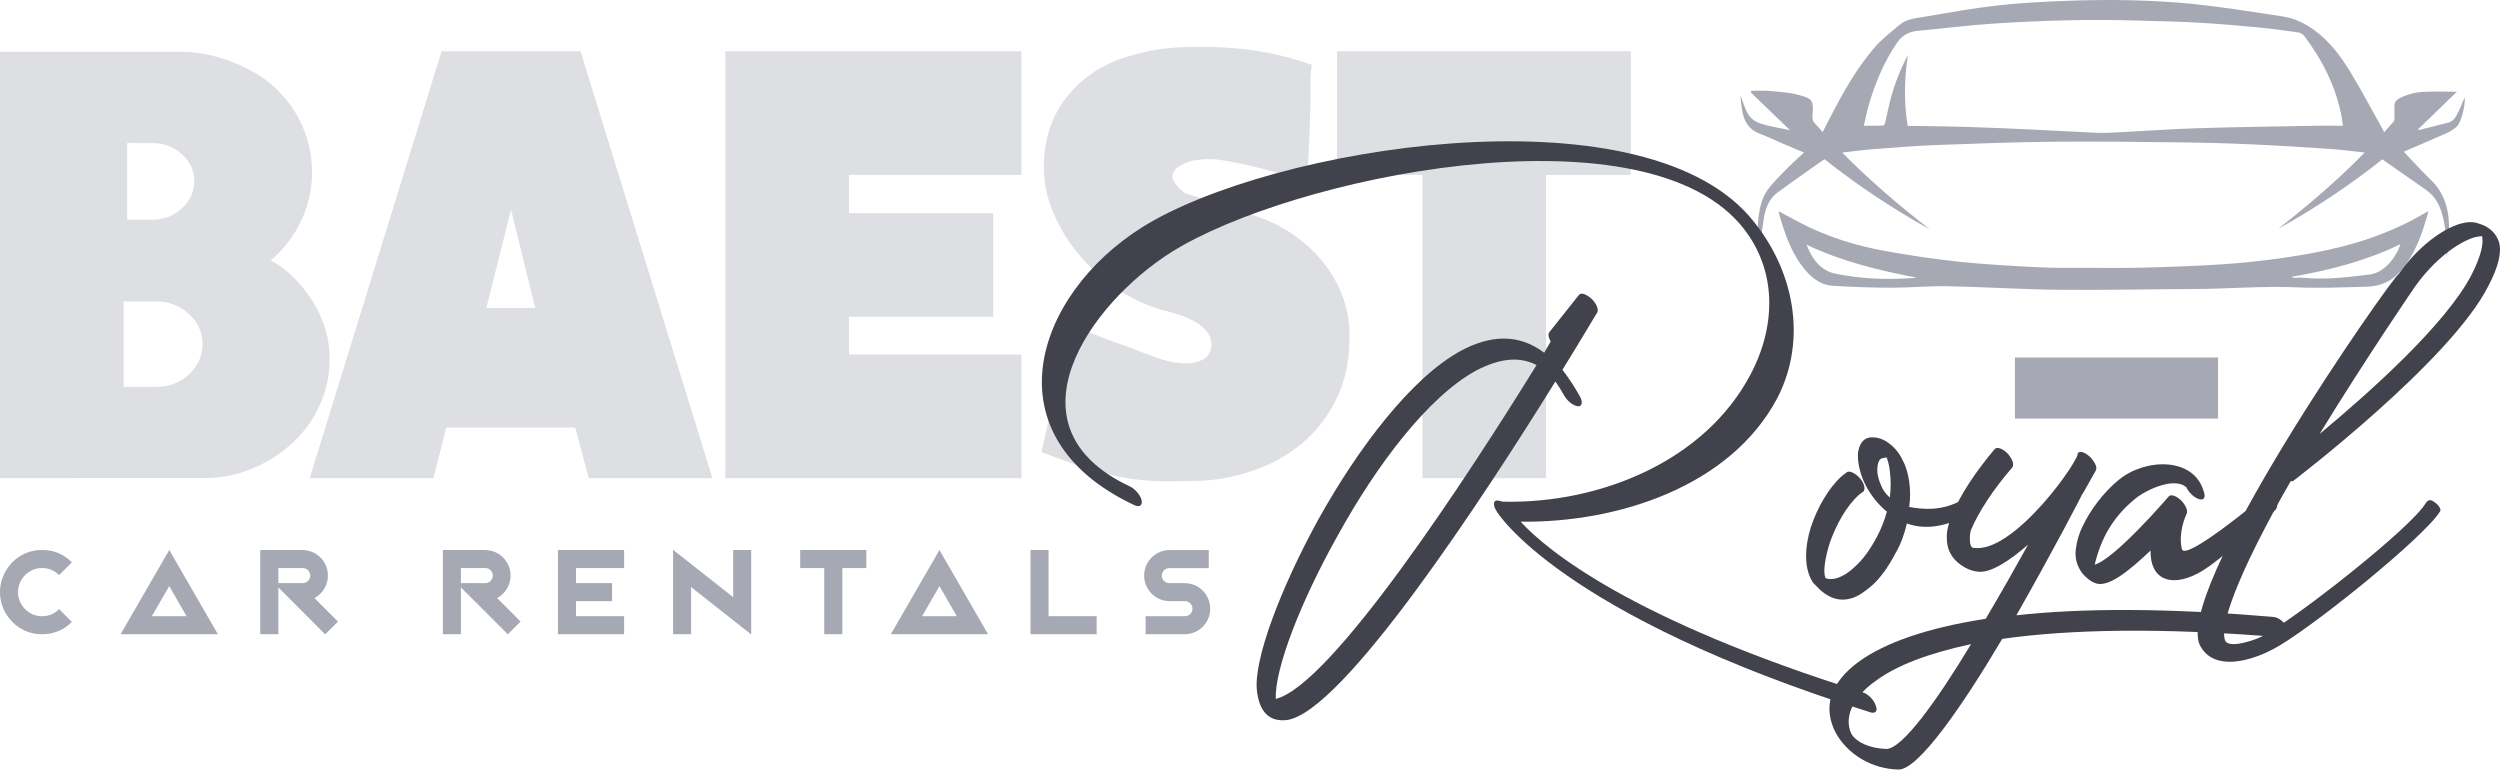 <?xml version="1.0" encoding="UTF-8"?>
<svg xmlns="http://www.w3.org/2000/svg" width="210" height="65" viewBox="0 0 210 65" fill="none">
  <g clip-path="url(#clip0_452_148)">
    <path d="M162.091 19.254C158.989 17.538 156.033 15.57 153.253 13.369C151.926 14.308 150.589 15.229 149.284 16.196C148.607 16.698 148.312 17.473 148.175 18.269C147.995 19.317 147.908 20.381 147.803 21.26C147.632 19.932 147.527 18.43 147.985 16.936C148.28 15.97 149.006 15.313 149.661 14.614C150.232 14.001 150.864 13.45 151.532 12.812C150.888 12.54 150.346 12.314 149.807 12.083C149.147 11.801 148.498 11.487 147.827 11.236C146.913 10.896 146.499 10.205 146.347 9.296C146.273 8.883 146.221 8.467 146.193 8.048C146.224 8.104 146.252 8.161 146.276 8.221C146.888 10.065 147.146 10.287 149.079 10.677C149.488 10.759 149.896 10.84 150.36 10.934L147.07 7.768L147.109 7.629C147.624 7.629 148.142 7.591 148.653 7.639C149.48 7.716 150.324 7.767 151.12 7.982C152.322 8.304 152.334 8.492 152.249 9.709C152.229 9.977 152.249 10.168 152.44 10.358C152.661 10.579 152.86 10.822 153.103 11.095C153.307 10.695 153.504 10.321 153.695 9.947C154.758 7.864 155.9 5.824 157.419 4.038C158.031 3.312 158.817 2.718 159.547 2.097C160.119 1.608 160.866 1.54 161.566 1.421C163.632 1.069 165.697 0.695 167.778 0.458C169.701 0.24 171.642 0.147 173.578 0.072C175.401 0.002 177.227 -0.023 179.051 0.024C180.874 0.071 182.674 0.166 184.474 0.359C186.684 0.597 188.881 0.95 191.081 1.278C191.675 1.365 192.287 1.451 192.84 1.666C193.431 1.902 193.987 2.216 194.493 2.601C195.756 3.551 196.686 4.811 197.49 6.148C198.409 7.668 199.237 9.238 200.105 10.786C200.156 10.877 200.202 10.97 200.271 11.104C200.555 10.786 200.83 10.491 201.088 10.185C201.129 10.105 201.146 10.016 201.136 9.927C201.136 9.578 201.13 9.23 201.129 8.88C201.129 8.597 201.27 8.412 201.517 8.276C202.156 7.941 202.861 7.751 203.581 7.719C204.468 7.662 205.363 7.706 206.377 7.706L203.109 10.872C203.116 10.893 203.123 10.915 203.129 10.935C203.985 10.721 204.846 10.52 205.697 10.285C206.141 10.161 206.325 9.749 206.508 9.379C206.713 8.978 206.864 8.556 207.029 8.168C207.116 8.76 206.747 10.312 206.366 10.636C206.123 10.85 205.85 11.028 205.557 11.166C204.469 11.654 203.368 12.115 202.272 12.588C202.158 12.637 202.046 12.69 201.924 12.75C202.671 13.532 203.38 14.335 204.153 15.069C205.57 16.416 205.804 18.118 205.707 19.933C205.684 20.35 205.638 20.767 205.596 21.181C205.578 21.3 205.548 21.417 205.505 21.53C205.539 20.304 205.457 19.097 205.118 17.913C204.884 17.096 204.468 16.413 203.749 15.921C202.533 15.089 201.333 14.234 200.119 13.383C197.375 15.563 194.454 17.51 191.387 19.204C193.912 17.226 196.346 15.15 198.636 12.812C197.661 12.71 196.757 12.581 195.848 12.52C193.602 12.369 191.356 12.226 189.1 12.124C187.161 12.035 185.221 11.981 183.281 11.96C179.688 11.919 176.094 11.869 172.501 11.904C169.224 11.937 165.945 12.059 162.669 12.182C160.907 12.249 159.146 12.393 157.386 12.525C156.531 12.591 155.68 12.712 154.744 12.817C157.06 15.161 159.523 17.263 162.091 19.254ZM160.26 4.634C159.97 6.607 159.91 8.577 160.247 10.577C160.421 10.577 160.553 10.577 160.696 10.577C162.266 10.604 163.836 10.616 165.404 10.666C167.274 10.725 169.143 10.813 171.012 10.897C172.289 10.955 173.565 11.034 174.841 11.092C175.607 11.127 176.373 11.186 177.139 11.153C179.59 11.043 182.04 10.854 184.484 10.774C187.877 10.665 191.272 10.626 194.666 10.562C195.372 10.549 196.079 10.562 196.803 10.562C196.772 10.326 196.754 10.131 196.72 9.939C196.263 7.359 195.111 5.094 193.555 3.017C193.426 2.861 193.245 2.756 193.044 2.721C191.931 2.563 190.816 2.409 189.696 2.304C188.02 2.145 186.343 1.997 184.662 1.903C183.029 1.809 181.387 1.784 179.748 1.732C175.631 1.6 171.519 1.717 167.412 1.984C165.318 2.12 163.233 2.392 161.142 2.583C160.369 2.653 159.795 2.937 159.337 3.61C158.236 5.233 157.5 7.008 156.96 8.876C156.804 9.415 156.7 9.968 156.561 10.56C157.139 10.56 157.649 10.569 158.157 10.551C158.224 10.551 158.327 10.424 158.347 10.339C158.521 9.624 158.653 8.888 158.848 8.176C159.187 6.947 159.661 5.759 160.26 4.634Z" fill="#A6A8B3"></path>
    <path d="M203.991 17.745C203.488 19.559 202.916 21.297 201.685 22.741C200.907 23.655 199.909 24.062 198.744 24.087C196.827 24.127 194.906 24.225 192.993 24.139C190.071 24.007 187.163 24.268 184.247 24.277C180.515 24.288 176.782 24.379 173.05 24.342C169.885 24.309 166.73 24.105 163.569 24.043C162.003 24.012 160.434 24.171 158.866 24.168C157.241 24.168 155.616 24.101 153.993 24.008C152.87 23.944 152.071 23.263 151.416 22.404C150.384 21.05 149.866 19.467 149.415 17.854C149.414 17.82 149.417 17.786 149.423 17.752C150.075 18.1 150.708 18.452 151.352 18.782C153.552 19.914 155.897 20.637 158.317 21.076C160.388 21.453 162.476 21.765 164.569 21.986C166.773 22.219 168.991 22.333 171.205 22.45C172.491 22.517 173.78 22.496 175.069 22.499C176.729 22.499 178.391 22.527 180.05 22.481C182.297 22.42 184.535 22.343 186.772 22.195C189.281 22.024 191.779 21.71 194.253 21.254C197.642 20.633 200.87 19.591 203.84 17.81C203.876 17.789 203.918 17.776 203.991 17.745ZM151.742 20.552C152.035 21.235 152.355 21.9 152.924 22.373C153.243 22.654 153.624 22.855 154.035 22.961C156.179 23.411 158.357 23.511 160.544 23.364C160.697 23.354 160.85 23.335 161.005 23.321C157.819 22.72 154.695 21.953 151.742 20.552ZM192.571 23.241C192.571 23.273 192.58 23.305 192.585 23.336C192.898 23.336 193.213 23.311 193.523 23.336C195.387 23.51 197.225 23.289 199.069 23.055C200.397 22.888 201.36 21.421 201.636 20.509C198.757 21.917 195.696 22.687 192.571 23.241Z" fill="#A6A8B3"></path>
    <path d="M4.966 51.167L6.037 52.239C5.713 52.573 5.324 52.837 4.894 53.015C4.464 53.193 4.003 53.281 3.537 53.274C3.072 53.282 2.61 53.193 2.18 53.015C1.75 52.837 1.361 52.573 1.037 52.239C0.708 51.91 0.447 51.52 0.269 51.091C0.092 50.661 0 50.201 0 49.736C0 49.272 0.092 48.812 0.269 48.382C0.447 47.953 0.708 47.563 1.037 47.234C1.361 46.9 1.75 46.636 2.18 46.458C2.61 46.279 3.072 46.191 3.537 46.199C4.003 46.191 4.464 46.28 4.894 46.458C5.324 46.636 5.713 46.9 6.037 47.234L4.966 48.309C4.781 48.117 4.558 47.966 4.312 47.864C4.067 47.763 3.802 47.713 3.536 47.717C3.27 47.713 3.006 47.763 2.76 47.865C2.514 47.967 2.292 48.118 2.107 48.309C1.728 48.688 1.515 49.202 1.515 49.738C1.515 50.275 1.728 50.789 2.107 51.168C2.292 51.359 2.514 51.51 2.76 51.612C3.006 51.714 3.27 51.764 3.536 51.76C3.802 51.764 4.067 51.714 4.313 51.612C4.559 51.51 4.781 51.359 4.966 51.167Z" fill="#A6A8B3"></path>
    <path d="M10.13 53.274L14.214 46.207V46.202H14.219L18.303 53.274H10.13ZM12.756 51.759H15.67L14.215 49.233L12.756 51.759Z" fill="#A6A8B3"></path>
    <path d="M23.383 49.344V53.274H21.863V46.202H25.399C25.824 46.201 26.239 46.326 26.593 46.561C26.946 46.797 27.222 47.132 27.384 47.524C27.547 47.916 27.59 48.348 27.507 48.765C27.424 49.181 27.22 49.564 26.919 49.864C26.772 50.014 26.603 50.142 26.419 50.243L28.385 52.213L27.315 53.284L23.383 49.344ZM23.383 47.717V48.981H25.403C25.488 48.984 25.573 48.97 25.653 48.94C25.732 48.91 25.805 48.864 25.866 48.805C25.928 48.746 25.977 48.675 26.01 48.597C26.043 48.519 26.06 48.434 26.06 48.349C26.06 48.264 26.043 48.18 26.01 48.101C25.977 48.023 25.928 47.952 25.866 47.893C25.805 47.834 25.732 47.788 25.653 47.758C25.573 47.728 25.488 47.714 25.403 47.717H23.383Z" fill="#A6A8B3"></path>
    <path d="M38.716 49.344V53.274H37.201V46.202H40.739C41.164 46.201 41.58 46.326 41.933 46.561C42.286 46.797 42.562 47.132 42.725 47.524C42.888 47.916 42.931 48.348 42.848 48.765C42.765 49.181 42.56 49.564 42.26 49.864C42.112 50.014 41.944 50.141 41.761 50.242L43.73 52.212L42.659 53.283L38.716 49.344ZM38.716 47.717V48.981H40.739C40.825 48.984 40.909 48.97 40.989 48.94C41.069 48.91 41.141 48.864 41.203 48.805C41.264 48.746 41.313 48.675 41.346 48.597C41.38 48.519 41.397 48.434 41.397 48.349C41.397 48.264 41.38 48.18 41.346 48.101C41.313 48.023 41.264 47.952 41.203 47.893C41.141 47.834 41.069 47.788 40.989 47.758C40.909 47.728 40.825 47.714 40.739 47.717H38.716Z" fill="#A6A8B3"></path>
    <path d="M52.425 46.202V47.718H48.383V48.981H51.414V50.495H48.383V51.759H52.425V53.274H46.865V46.202H52.425Z" fill="#A6A8B3"></path>
    <path d="M58.052 49.314V53.274H56.537V46.181L61.588 50.164V46.202H63.099V53.294L58.052 49.314Z" fill="#A6A8B3"></path>
    <path d="M70.757 47.718V53.274H69.236V47.718H67.216V46.202H72.771V47.718H70.757Z" fill="#A6A8B3"></path>
    <path d="M74.829 53.274L78.913 46.207V46.202L82.997 53.274H74.829ZM77.456 51.759H80.37L78.915 49.233L77.456 51.759Z" fill="#A6A8B3"></path>
    <path d="M86.562 46.202H88.078V51.759H92.118V53.274H86.562V46.202Z" fill="#A6A8B3"></path>
    <path d="M99.514 53.274H96.231V51.759H99.514C99.599 51.762 99.684 51.748 99.763 51.718C99.843 51.688 99.916 51.642 99.977 51.583C100.039 51.524 100.088 51.453 100.121 51.375C100.154 51.296 100.172 51.212 100.172 51.127C100.172 51.042 100.154 50.958 100.121 50.879C100.088 50.801 100.039 50.73 99.977 50.671C99.916 50.612 99.843 50.566 99.763 50.536C99.684 50.506 99.599 50.492 99.514 50.495H98.251C97.682 50.495 97.137 50.269 96.735 49.867C96.333 49.465 96.107 48.919 96.107 48.351C96.107 47.782 96.333 47.236 96.735 46.834C97.137 46.432 97.682 46.206 98.251 46.206H101.534V47.722H98.251C98.166 47.718 98.081 47.732 98.001 47.762C97.922 47.792 97.849 47.838 97.788 47.897C97.726 47.956 97.677 48.027 97.644 48.105C97.611 48.184 97.594 48.268 97.594 48.353C97.594 48.438 97.611 48.523 97.644 48.601C97.677 48.679 97.726 48.75 97.788 48.809C97.849 48.868 97.922 48.914 98.001 48.944C98.081 48.974 98.166 48.988 98.251 48.985H99.514C100.083 48.985 100.628 49.211 101.03 49.613C101.432 50.015 101.658 50.561 101.658 51.13C101.658 51.698 101.432 52.244 101.03 52.646C100.628 53.048 100.083 53.274 99.514 53.274Z" fill="#A6A8B3"></path>
    <path d="M0.001 40.167V4.354H15.382C16.138 4.359 16.892 4.45 17.628 4.626C18.409 4.808 19.172 5.057 19.911 5.368C20.635 5.674 21.329 6.046 21.984 6.482C22.596 6.883 23.153 7.364 23.641 7.911C24.479 8.806 25.134 9.857 25.569 11.004C25.994 12.12 26.212 13.304 26.212 14.498C26.211 15.882 25.908 17.248 25.322 18.502C24.721 19.797 23.843 20.945 22.75 21.865C23.491 22.272 24.166 22.789 24.753 23.396C25.354 24.012 25.885 24.693 26.336 25.426C26.777 26.142 27.118 26.916 27.349 27.726C27.573 28.488 27.69 29.279 27.696 30.074C27.704 31.42 27.426 32.752 26.879 33.982C26.346 35.188 25.573 36.272 24.608 37.17C23.616 38.09 22.469 38.828 21.22 39.347C19.905 39.898 18.492 40.176 17.066 40.164L0.001 40.167ZM10.387 25.323V32.496H13.107C14.196 32.496 15.119 32.144 15.876 31.441C16.633 30.738 17.012 29.894 17.013 28.91C17.013 27.928 16.634 27.084 15.876 26.38C15.118 25.675 14.195 25.323 13.107 25.323H10.387ZM10.683 12.018V18.452H12.81C13.727 18.467 14.614 18.123 15.283 17.495C15.975 16.859 16.321 16.098 16.321 15.213C16.321 14.328 15.975 13.575 15.283 12.955C14.608 12.34 13.723 12.006 12.81 12.023L10.683 12.018Z" fill="#DEDFE3"></path>
    <path d="M48.764 4.305L59.841 40.167H49.456L48.318 35.913H37.489L36.4 40.167H26.015L37.092 4.305H48.764ZM44.956 25.872L42.928 17.611L40.851 25.872H44.956Z" fill="#DEDFE3"></path>
    <path d="M85.804 29.779V40.167H60.929V4.305H85.804V14.692H71.314V17.908H83.43V26.613H71.314V29.779H85.804Z" fill="#DEDFE3"></path>
    <path d="M99.7 3.958C101.442 3.893 103.187 3.967 104.917 4.181C106.713 4.412 108.479 4.835 110.185 5.442C110.129 5.852 110.095 6.265 110.082 6.679V7.891C110.082 8.435 110.066 9.26 110.032 10.364C109.999 11.469 109.917 13.142 109.785 15.385C108.592 14.911 107.37 14.515 106.126 14.198C104.873 13.863 103.601 13.598 102.318 13.407C101.684 13.339 101.043 13.356 100.414 13.456C99.828 13.544 99.274 13.783 98.807 14.148C98.445 14.512 98.387 14.891 98.634 15.286C98.865 15.665 99.179 15.987 99.553 16.226L105.191 18.056C106.349 18.405 107.45 18.921 108.458 19.588C109.423 20.226 110.289 21.001 111.03 21.889C111.75 22.756 112.326 23.733 112.736 24.782C113.152 25.855 113.362 26.996 113.355 28.146C113.387 29.895 113.115 31.469 112.538 32.871C111.984 34.236 111.169 35.479 110.139 36.531C109.08 37.595 107.83 38.451 106.455 39.053C104.97 39.71 103.394 40.135 101.781 40.315C101.55 40.347 101.204 40.372 100.742 40.389C100.281 40.406 99.787 40.414 99.259 40.413C98.303 40.447 97.346 40.43 96.391 40.364C95.543 40.309 94.701 40.193 93.869 40.018C92.979 39.82 92.064 39.573 91.124 39.276C90.184 38.979 88.971 38.549 87.485 37.987L89.859 27.356C90.354 27.521 90.848 27.694 91.342 27.875C91.836 28.055 92.331 28.245 92.826 28.444L95.151 29.285C95.908 29.581 96.657 29.861 97.397 30.125C98.167 30.395 98.979 30.529 99.795 30.522C100.263 30.506 100.721 30.378 101.13 30.151C101.493 29.936 101.707 29.549 101.773 28.988C101.776 28.605 101.655 28.232 101.427 27.925C101.192 27.608 100.898 27.339 100.562 27.133C100.21 26.916 99.837 26.733 99.449 26.589C99.053 26.441 98.674 26.318 98.312 26.218C96.799 25.871 95.359 25.26 94.059 24.413C92.812 23.605 91.687 22.622 90.721 21.494C89.8 20.42 89.049 19.21 88.495 17.908C87.965 16.69 87.687 15.377 87.678 14.049C87.676 13.011 87.826 11.979 88.123 10.985C88.422 9.992 88.9 9.062 89.532 8.24C90.21 7.368 91.029 6.615 91.956 6.014C92.934 5.37 94.098 4.882 95.447 4.551C96.833 4.17 98.263 3.97 99.7 3.958Z" fill="#DEDFE3"></path>
    <path d="M136.988 4.305V14.692H129.866V40.167H119.482V14.692H112.311V4.305H136.988Z" fill="#DEDFE3"></path>
    <path d="M125.709 42.929C125.412 42.484 125.412 42.039 125.758 42.039C125.911 42.049 126.061 42.084 126.203 42.142H126.401C134.365 42.289 143.214 38.778 147.071 31.407C149.247 27.253 149.297 22.455 146.132 18.794C137.527 8.902 108.549 14.837 98.412 21.168C91.439 25.571 84.269 35.859 94.9 40.855C95.346 41.053 95.791 41.597 95.89 41.992C95.992 42.438 95.742 42.636 95.296 42.438C82.983 36.65 86.89 24.779 95.939 19.091C106.768 12.315 137.577 7.368 146.972 18.2C150.681 22.504 151.873 28.439 149.297 33.435C145.34 40.905 135.845 43.922 127.735 43.822C129.862 46.148 136.885 52.033 156.516 58.167C156.911 58.315 157.407 58.76 157.555 59.256C157.753 59.7 157.555 59.948 157.16 59.849C130.951 51.635 125.709 42.979 125.709 42.929ZM130.257 28.683C130.06 28.337 130.01 28.041 130.155 27.892L132.629 24.776C132.827 24.529 133.272 24.727 133.717 25.122C134.113 25.519 134.311 26.013 134.163 26.26C134.113 26.31 133.025 28.189 131.245 31.06C131.796 31.779 132.293 32.539 132.731 33.333C132.978 33.779 132.879 34.174 132.533 34.125C132.138 34.076 131.644 33.679 131.396 33.234C131.171 32.825 130.924 32.429 130.654 32.047C124.665 41.692 112.752 59.944 108.055 60.488C106.571 60.637 105.78 59.747 105.582 58.016C105.285 55.493 107.51 49.508 110.774 43.572C114.088 37.637 118.533 31.75 122.692 29.479C125.165 28.144 127.538 27.995 129.714 29.628L130.257 28.683ZM107.164 58.708C111.813 57.571 123.236 40.11 129.071 30.663C127.539 29.871 125.857 30.167 124.027 31.108C119.923 33.333 115.571 39.17 112.356 45.007C109.192 50.651 107.065 56.235 107.164 58.708Z" fill="#41424C"></path>
    <path d="M155.134 39.665C155.332 39.516 155.826 39.714 156.222 40.159C156.618 40.605 156.716 41.099 156.519 41.297C156.379 41.384 156.246 41.483 156.123 41.594C155.085 42.534 154.245 44.066 153.7 45.6C153.304 46.886 153.107 48.074 153.354 48.568C153.601 48.67 153.899 48.67 154.294 48.568C154.853 48.373 155.361 48.051 155.777 47.629C156.469 47.034 157.113 46.145 157.706 45.007C158.041 44.361 158.307 43.681 158.497 42.979C157.671 42.296 157.011 41.433 156.568 40.456C156.172 39.566 156.024 38.675 156.074 38.032C156.176 37.34 156.469 36.845 157.063 36.746C157.49 36.704 157.921 36.79 158.299 36.993C158.976 37.376 159.513 37.965 159.831 38.675C160.127 39.22 160.275 39.813 160.374 40.456C160.473 41.162 160.473 41.877 160.374 42.583C161.462 42.781 163.094 42.979 164.825 41.989C165.072 41.841 165.319 41.643 165.715 42.091C166.061 42.537 166.012 42.883 165.765 43.031C163.44 44.317 161.709 44.515 160.177 43.972C159.979 44.812 159.681 45.703 159.236 46.444C158.643 47.582 157.951 48.571 157.21 49.215C156.615 49.709 156.072 50.104 155.528 50.253C155.21 50.355 154.875 50.39 154.543 50.356C154.211 50.322 153.89 50.219 153.599 50.055C153.226 49.85 152.892 49.583 152.61 49.264L152.314 48.967C151.523 47.829 151.572 45.999 152.116 44.269C152.66 42.635 153.599 41.001 154.687 40.015C154.838 39.912 154.989 39.764 155.134 39.665ZM158.744 41.791C158.843 41.053 158.843 40.304 158.744 39.566C158.708 39.194 158.625 38.828 158.497 38.477H158.546C158.497 38.428 158.349 38.428 158.2 38.477C157.904 38.477 157.755 38.774 157.706 39.22C157.657 39.665 157.755 40.208 158.003 40.752C158.156 41.156 158.412 41.514 158.744 41.791Z" fill="#41424C"></path>
    <path d="M191.035 51.833C191.431 51.882 191.926 52.278 192.173 52.773C192.421 53.218 192.371 53.564 191.976 53.564C181.492 52.674 173.777 52.872 168.186 53.666C164.876 59.252 161.167 64.642 159.481 64.642C157.207 64.593 155.229 63.356 154.24 61.624C153.696 60.635 153.498 59.498 153.844 58.409C154.191 57.419 154.932 56.431 156.267 55.491C158.295 54.062 161.657 52.771 166.801 51.979C168.086 49.803 169.323 47.627 170.361 45.749C168.83 47.085 167.245 48.124 166.207 48.025C165.807 47.993 165.419 47.875 165.069 47.679C164.081 47.134 163.538 46.294 163.538 45.255C163.488 44.662 163.686 43.919 164.032 43.128C164.675 41.545 165.961 39.616 167.543 37.737C167.741 37.49 168.235 37.687 168.631 38.083C169.027 38.528 169.225 39.023 169.027 39.27C167.444 41.1 166.208 42.98 165.565 44.513C165.463 44.711 165.367 45.8 165.668 45.997C169.079 46.739 174.915 38.33 174.519 38.031V38.081C174.717 37.834 175.113 37.979 175.558 38.377C175.953 38.773 176.2 39.268 176.052 39.515L174.964 41.444L174.915 41.494C174.915 41.543 172.393 46.391 169.376 51.683C174.767 51.091 181.887 51.042 191.035 51.833ZM165.568 54.108C161.859 54.9 159.288 55.938 157.656 57.125C156.419 57.966 155.727 58.906 155.431 59.747C155.184 60.538 155.283 61.176 155.533 61.676C155.978 62.368 157.065 62.863 158.45 62.913C159.788 62.913 162.701 58.856 165.568 54.108Z" fill="#41424C"></path>
    <path d="M185.102 41.248C185.299 41.742 185.151 42.039 184.756 41.94C184.361 41.841 183.866 41.396 183.668 40.951C182.678 40.011 180.256 41.149 179.365 41.89C177.536 43.374 176.497 45.158 175.953 47.43C177.689 46.936 182.181 41.692 182.181 41.692C182.379 41.495 182.823 41.643 183.27 42.088C183.616 42.483 183.813 42.929 183.665 43.176C183.563 43.424 182.972 44.708 183.27 46.095C183.467 47.282 189.896 41.89 189.995 41.841C190.192 41.643 190.588 41.396 190.983 41.791C191.379 42.236 191.329 42.633 191.132 42.83C187.865 45.748 185.939 47.48 184.604 48.172C182.329 49.36 180.599 48.667 180.648 46.244C178.868 47.925 177.038 49.459 175.951 48.963C175.556 48.815 175.259 48.518 174.963 48.222C174.467 47.578 174.269 46.886 174.369 46.145C174.441 45.491 174.625 44.855 174.913 44.265C175.556 42.88 176.693 41.346 177.976 40.307C180.208 38.477 184.261 38.378 185.102 41.248Z" fill="#41424C"></path>
    <path d="M203.745 42.286C203.847 42.138 204.042 41.841 204.437 42.138C204.833 42.386 205.08 42.781 204.981 42.929C203.745 45.056 193.75 53.119 190.891 54.553C189.112 55.493 186.145 56.383 184.908 54.405C181.99 50.299 201.029 23.144 201.474 23.045C203.056 20.77 205.133 19.236 206.667 18.791C207.211 18.642 207.754 18.593 208.249 18.791C209.09 19.039 209.679 19.582 209.93 20.373C210.128 21.116 209.93 22.303 209.041 23.985C205.875 30.316 192.672 40.357 192.622 40.406C192.573 40.406 192.52 40.456 192.425 40.406C188.815 46.688 186.243 52.376 186.936 53.86C187.38 54.504 189.507 53.712 189.999 53.465C192.816 51.978 202.508 44.364 203.745 42.286ZM202.854 24.084C202.854 24.084 198.849 29.919 194.844 36.455C198.948 33.041 205.525 27.205 207.651 23C208.393 21.516 208.64 20.478 208.492 19.834C208.276 19.852 208.06 19.886 207.849 19.936C206.416 20.373 204.437 21.857 202.854 24.084Z" fill="#41424C"></path>
    <path d="M186.319 30.029H169.253V35.156H186.319V30.029Z" fill="#A6A8B3"></path>
  </g>
  <defs>
    <clipPath id="clip0_452_148">
      <rect width="210" height="65" fill="white"></rect>
    </clipPath>
  </defs>
</svg>
